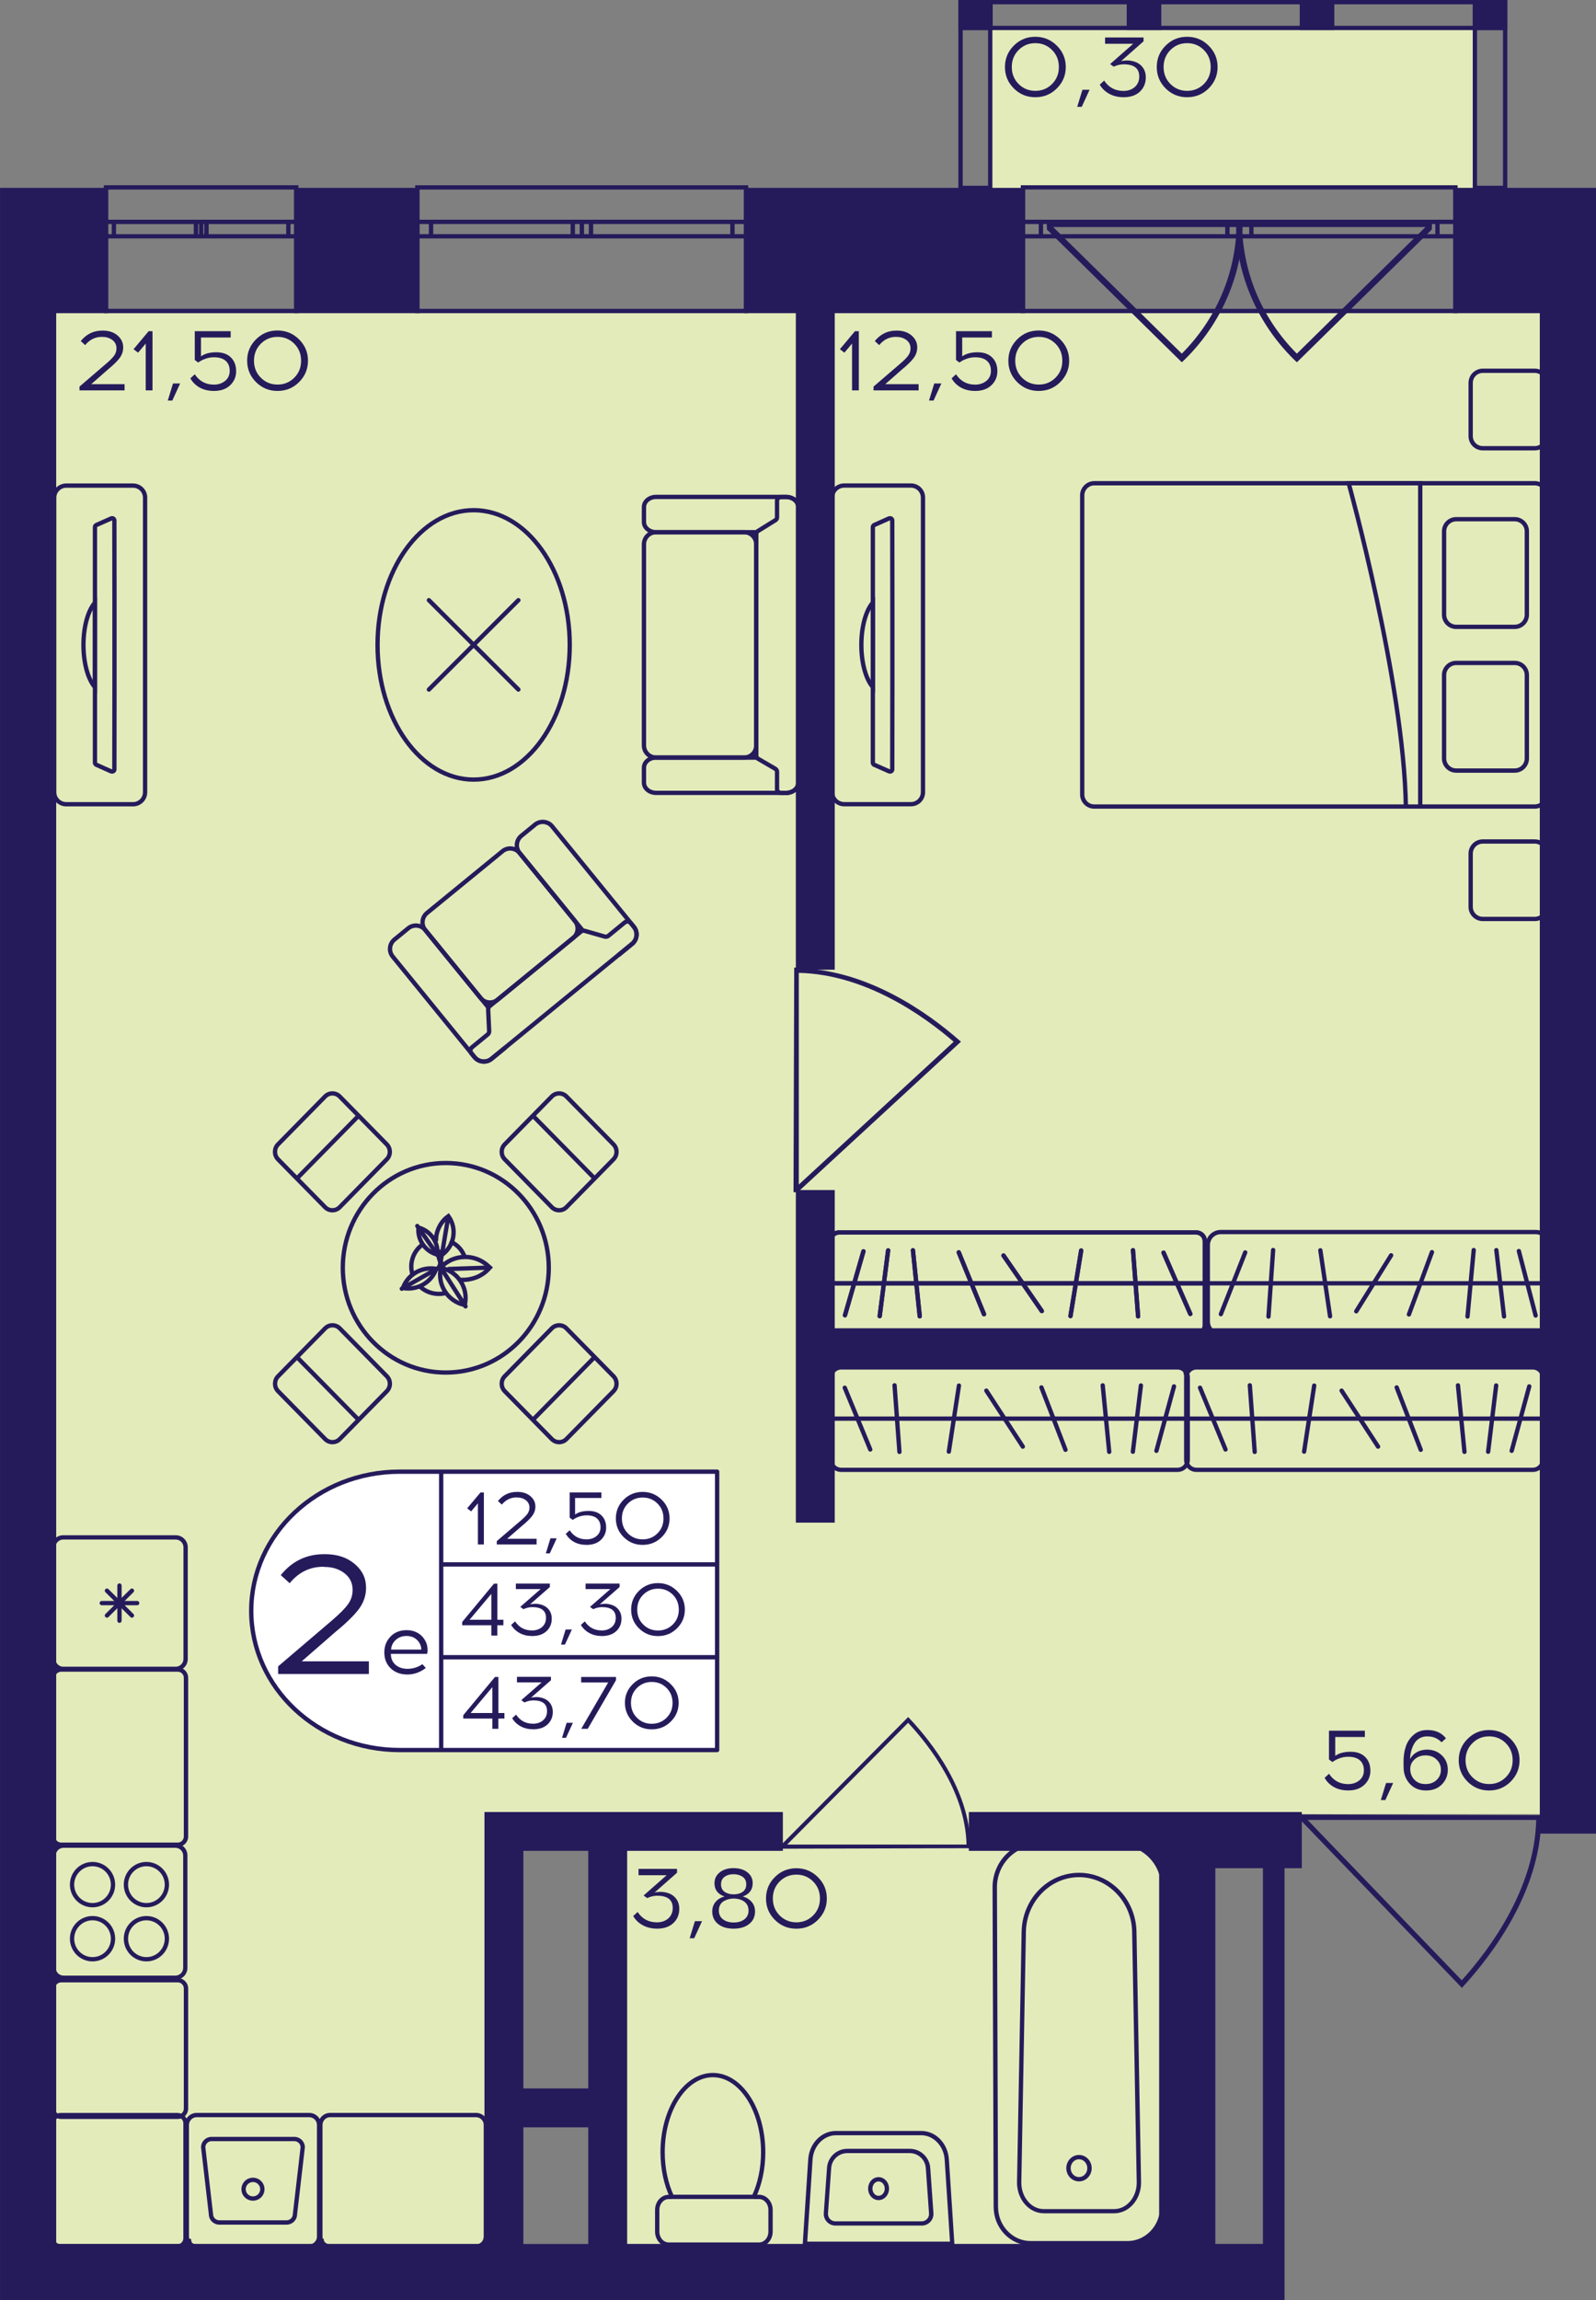 <?xml version="1.0" encoding="utf-8"?>
<!-- Generator: Adobe Illustrator 24.3.0, SVG Export Plug-In . SVG Version: 6.00 Build 0)  -->
<svg version="1.1" id="Слой_1" xmlns="http://www.w3.org/2000/svg" xmlns:xlink="http://www.w3.org/1999/xlink" x="0px" y="0px"
	 viewBox="0 0 277.86 400.25" style="enable-background:new 0 0 277.86 400.25;" xml:space="preserve">
<rect x="0" y="0" width="277.86" height="400.25" fill="#808080" stroke="none"/>
<path style="fill:#E3EBBA;" d="M6.4,393.86c27.11,0,54.22,0,81.32,0c0-25.05,0-50.11,0-75.16c6.02,0,12.05,0,18.07,0
	c0,25.05,0,50.11,0,75.16c34.14,0,68.27,0,102.41,0c0-26.06,0-52.11,0-78.17c22.09,0,44.18,0,66.26,0c0-87.19,0-174.38,0-261.57
	c-89.36,0-178.71,0-268.07,0V393.86z"/>
<rect x="172.19" y="4.89" style="fill:#E3EBBA;" width="84.59" height="28.06"/>
<g>
	<path style="fill:none;stroke:#251B5B;stroke-width:0.752;stroke-miterlimit:10;" d="M253.39,32.61l-75.3,0v21.51l75.3,0V32.61z
		 M178.09,32.61l75.3,0 M178.09,54.12l75.3,0 M178.09,38.61h3.13v2.51h-3.13V38.61z M215.76,41.12h-2.08v-2.51h2.08V41.12z
		 M181.22,38.61h32.47v2.51h-32.47V38.61z M215.76,38.61h2.1v2.51h-2.1V38.61z M253.39,41.12h-3.13v-2.51h3.13V41.12z M217.86,38.61
		l32.4,0v2.51h-32.4V38.61z M178.09,38.61h3.13 M181.22,38.61v2.51 M181.22,41.12h-3.13 M215.76,41.12h-2.08 M213.68,41.12v-2.51
		 M213.68,38.61h2.08 M181.22,38.61h32.47 M213.68,41.12h-32.47 M215.76,38.61h2.1 M217.86,38.61v2.51 M217.86,41.12h-2.1
		 M253.39,41.12h-3.13 M250.26,41.12v-2.51 M250.26,38.61h3.13 M217.86,38.61l32.4,0 M250.26,41.12h-32.4"/>
</g>
<g>
	<path style="fill:none;stroke:#251B5B;stroke-width:0.752;stroke-miterlimit:10;" d="M129.89,32.61l-57.23,0v21.51l57.23,0V32.61z
		 M72.67,32.61l57.23,0 M72.67,54.12l57.23,0 M72.67,38.61h2.38v2.51h-2.38V38.61z M101.3,41.12h-1.58v-2.51h1.58V41.12z
		 M75.04,38.61h24.67v2.51H75.04V38.61z M101.3,38.61h1.6v2.51l-1.6,0V38.61z M129.89,41.12h-2.38v-2.51h2.38V41.12z M102.89,38.61
		h24.62v2.51h-24.62V38.61z M72.67,38.61h2.38 M75.04,38.61v2.51 M75.04,41.12h-2.38 M101.3,41.12h-1.58 M99.72,41.12v-2.51
		 M99.72,38.61h1.58 M75.04,38.61h24.67 M99.72,41.12H75.04 M101.3,38.61h1.6 M102.89,38.61v2.51 M102.89,41.12l-1.6,0
		 M129.89,41.12h-2.38 M127.52,41.12v-2.51 M127.52,38.61h2.38 M102.89,38.61h24.62 M127.52,41.12h-24.62"/>
</g>
<g>
	<path style="fill:none;stroke:#251B5B;stroke-width:0.752;stroke-miterlimit:10;" d="M51.58,32.61l-33.13,0v21.51l33.13,0V32.61z
		 M18.45,32.61l33.13,0 M18.45,54.12l33.13,0 M18.45,38.61h1.38v2.51l-1.38,0V38.61z M35.03,41.12h-0.91v-2.51h0.91V41.12z
		 M19.83,38.61h14.28v2.51H19.83V38.61z M35.03,38.61h0.92v2.51h-0.92V38.61z M51.58,41.12H50.2v-2.51h1.38V41.12z M35.95,38.61
		l14.25,0v2.51H35.95V38.61z M18.45,38.61h1.38 M19.83,38.61v2.51 M19.83,41.12l-1.38,0 M35.03,41.12h-0.91 M34.11,41.12v-2.51
		 M34.11,38.61h0.91 M19.83,38.61h14.28 M34.11,41.12H19.83 M35.03,38.61h0.92 M35.95,38.61v2.51 M35.95,41.12h-0.92 M51.58,41.12
		H50.2 M50.2,41.12v-2.51 M50.2,38.61h1.38 M35.95,38.61l14.25,0 M50.2,41.12H35.95"/>
</g>
<g>
	
		<rect x="256.4" y="0" transform="matrix(-1 -2.651392e-07 2.651392e-07 -1 518.822 5.245)" style="fill:#251B5B;" width="6.02" height="5.24"/>
	
		<rect x="166.9" y="0" transform="matrix(-1 -2.698180e-07 2.698180e-07 -1 339.729 5.245)" style="fill:#251B5B;" width="5.92" height="5.24"/>
	
		<rect x="196.16" y="0" transform="matrix(-1 -2.651441e-07 2.651441e-07 -1 398.34 5.245)" style="fill:#251B5B;" width="6.02" height="5.24"/>
	
		<rect x="226.28" y="0" transform="matrix(-1 -2.651401e-07 2.651401e-07 -1 458.581 5.245)" style="fill:#251B5B;" width="6.02" height="5.24"/>
	<g>
		<path style="fill:#251B5B;" d="M261.67,0.75v31.57h-4.52V0.75H261.67 M262.42,0h-6.02v33.07h6.02V0L262.42,0z"/>
	</g>
	<g>
		<path style="fill:#251B5B;" d="M172.02,0.75l0,31.57l-4.41,0l0-31.57H172.02 M172.77,0h-5.92l0,33.07l5.92,0L172.77,0L172.77,0z"
			/>
	</g>
	<g>
		<path style="fill:#251B5B;" d="M167.66,0.75l94.01,0v3.74l-94.01,0V0.75 M166.9,0v5.24l95.52,0V0L166.9,0L166.9,0z"/>
	</g>
</g>
<path style="fill:#251B5B;" d="M268.45,315.86c0,0.28-0.01,0.54-0.01,0.83h-0.11c-0.27,12.54-8.54,23.45-13.51,28.89l-0.31,0.33
	l-28.11-29.22h-0.18c0-0.32,0-0.63,0-0.95C240.29,315.78,254.37,315.82,268.45,315.86z M227.65,316.69l26.84,27.91
	c4.9-5.44,12.69-15.95,12.96-27.91L227.65,316.69z"/>
<path style="fill:#251B5B;" d="M169.05,321.61c0-0.21-0.01-0.41-0.01-0.63h-0.09c-0.21-9.52-6.7-17.81-10.6-21.94l-0.24-0.25
	l-22.06,22.19h-0.14c0,0.24,0,0.48,0,0.72C146.96,321.67,158.01,321.64,169.05,321.61z M137.04,320.98l21.06-21.19
	c3.85,4.13,9.96,12.11,10.17,21.19L137.04,320.98z"/>
<path style="fill:#251B5B;" d="M138.27,168.37c0.27,0,0.53,0.01,0.8,0.01v0.11c12.11,0.25,22.66,7.9,27.91,12.5l0.32,0.28
	l-28.23,26.02v0.17c-0.31,0-0.61,0-0.92,0C138.19,194.42,138.23,181.4,138.27,168.37z M139.07,206.13l26.96-24.85
	c-5.26-4.54-15.41-11.74-26.96-11.99V206.13z"/>
<g>
	<path style="fill:#251B5B;" d="M206.16,62.66c1.87-1.82,3.49-3.81,4.86-5.93c4.9-7.57,5.25-14.66,5.29-16.09
		c0.03-0.91,0.01-1.65-0.02-2.13c-0.32-0.01-0.63-0.03-0.95-0.04H182.3l-0.08-0.07c0.02,0.52,0.03,1.04,0.05,1.55l23.48,23.09
		L206.16,62.66z M183.36,39.51h31.93c-0.26,8.28-3.59,16.05-9.54,22.03L183.36,39.51z"/>
	<path style="fill:#251B5B;" d="M225.38,62.66c-1.87-1.82-3.49-3.81-4.86-5.93c-4.9-7.57-5.25-14.66-5.29-16.09
		c-0.03-0.91-0.01-1.65,0.02-2.13c0.32-0.01,0.63-0.03,0.95-0.04h33.04l0.08-0.07c-0.02,0.52-0.03,1.04-0.05,1.55l-23.48,23.09
		L225.38,62.66z M248.17,39.51h-31.93c0.26,8.28,3.59,16.05,9.54,22.03L248.17,39.51z"/>
</g>
<g>
	<path style="fill:none;stroke:#251B5B;stroke-width:0.752;stroke-miterlimit:10;" d="M11.54,84.5l11.61,0
		c1.18,0,2.11,0.94,2.11,2.1l0,51.25c0,1.17-0.93,2.1-2.11,2.1l-11.61,0c-1.16,0-2.11-0.93-2.11-2.1l0-51.25
		C9.43,85.44,10.38,84.5,11.54,84.5z M16.53,132.72c0,0.15,0.11,0.3,0.24,0.36l2.58,1.15c0.27,0.1,0.56-0.07,0.56-0.36
		c0-1.83,0.02-7.55,0.02-14.29l0-14.71c0-6.74-0.02-12.48-0.02-14.29c0-0.3-0.29-0.48-0.56-0.36l-2.58,1.14
		c-0.14,0.06-0.24,0.21-0.24,0.37L16.53,132.72z"/>
	<g>
		<path style="fill:none;stroke:#251B5B;stroke-width:0.752;stroke-miterlimit:10;" d="M14.53,112.23c0,3.21,0.81,6.01,2.01,7.37
			l0-14.74C15.34,106.22,14.53,109,14.53,112.23z"/>
	</g>
</g>
<g>
	<g>
		<path style="fill:#251B5B;" d="M53.83,368.42c0.75,0,1.35,0.61,1.35,1.35v19.43c0,0.75-0.61,1.35-1.35,1.35H34.25
			c-0.75,0-1.35-0.61-1.35-1.35v-19.43c0-0.75,0.61-1.35,1.35-1.35H53.83 M53.83,367.67H34.25c-1.16,0-2.1,0.94-2.1,2.1v19.43
			c0,1.16,0.94,2.1,2.1,2.1h19.58c1.16,0,2.1-0.94,2.1-2.1v-19.43C55.93,368.61,54.99,367.67,53.83,367.67L53.83,367.67z"/>
	</g>
	<g>
		<path style="fill:#251B5B;" d="M51.24,372.59c0.59,0,1.07,0.46,1.09,1.04l-1.34,11.57l-0.01,0.04v0.04c0,0.6-0.49,1.08-1.09,1.08
			h-11.7c-0.6,0-1.09-0.48-1.09-1.08v-0.04l-0.01-0.04l-1.34-11.57c0.02-0.58,0.5-1.04,1.09-1.04H51.24 M51.24,371.84h-14.4
			c-1.02,0-1.84,0.82-1.84,1.83l1.35,11.62c0,1.01,0.83,1.83,1.84,1.83h11.7c1.02,0,1.84-0.82,1.84-1.83l1.35-11.62
			C53.08,372.66,52.26,371.84,51.24,371.84L51.24,371.84z"/>
	</g>
	<g>
		<path style="fill:#251B5B;" d="M44.04,379.7c0.69,0,1.26,0.56,1.26,1.25s-0.56,1.25-1.26,1.25s-1.26-0.56-1.26-1.25
			S43.35,379.7,44.04,379.7 M44.04,378.95c-1.11,0-2.01,0.89-2.01,2s0.9,2,2.01,2c1.11,0,2.01-0.89,2.01-2
			S45.15,378.95,44.04,378.95L44.04,378.95z"/>
	</g>
</g>
<g>
	<g>
		<path style="fill:#251B5B;" d="M30.54,321.54c0.75,0,1.35,0.61,1.35,1.35v19.54c0,0.75-0.61,1.35-1.35,1.35H11.06
			c-0.75,0-1.35-0.61-1.35-1.35v-19.54c0-0.75,0.61-1.35,1.35-1.35H30.54 M30.54,320.78H11.06c-1.16,0-2.1,0.94-2.1,2.1v19.54
			c0,1.16,0.94,2.1,2.1,2.1h19.47c1.16,0,2.1-0.94,2.1-2.1v-19.54C32.64,321.72,31.7,320.78,30.54,320.78L30.54,320.78z"/>
	</g>
	<g>
		<g>
			<path style="fill:#251B5B;" d="M16.11,334.16c1.76,0,3.19,1.43,3.19,3.2s-1.43,3.2-3.19,3.2c-1.76,0-3.19-1.43-3.19-3.2
				S14.35,334.16,16.11,334.16 M16.11,333.41c-2.18,0-3.94,1.77-3.94,3.95s1.76,3.95,3.94,3.95s3.94-1.77,3.94-3.95
				S18.29,333.41,16.11,333.41L16.11,333.41z"/>
		</g>
		<g>
			<path style="fill:#251B5B;" d="M25.49,324.75c1.76,0,3.19,1.43,3.19,3.2s-1.43,3.2-3.19,3.2s-3.19-1.43-3.19-3.2
				S23.73,324.75,25.49,324.75 M25.49,324c-2.18,0-3.94,1.77-3.94,3.95c0,2.18,1.76,3.95,3.94,3.95s3.94-1.77,3.94-3.95
				C29.43,325.77,27.67,324,25.49,324L25.49,324z"/>
		</g>
		<g>
			<path style="fill:#251B5B;" d="M16.11,324.75c1.76,0,3.19,1.43,3.19,3.2s-1.43,3.2-3.19,3.2c-1.76,0-3.19-1.43-3.19-3.2
				S14.35,324.75,16.11,324.75 M16.11,324c-2.18,0-3.94,1.77-3.94,3.95c0,2.18,1.76,3.95,3.94,3.95s3.94-1.77,3.94-3.95
				C20.05,325.77,18.29,324,16.11,324L16.11,324z"/>
		</g>
		<g>
			<path style="fill:#251B5B;" d="M25.49,334.16c1.76,0,3.19,1.43,3.19,3.2s-1.43,3.2-3.19,3.2s-3.19-1.43-3.19-3.2
				S23.73,334.16,25.49,334.16 M25.49,333.41c-2.18,0-3.94,1.77-3.94,3.95s1.76,3.95,3.94,3.95s3.94-1.77,3.94-3.95
				S27.67,333.41,25.49,333.41L25.49,333.41z"/>
		</g>
	</g>
</g>
<g>
	<g>
		<path style="fill:#251B5B;" d="M30.59,267.9c0.75,0,1.35,0.61,1.35,1.35v19.43c0,0.75-0.61,1.35-1.35,1.35H11.01
			c-0.75,0-1.35-0.61-1.35-1.35v-19.43c0-0.75,0.61-1.35,1.35-1.35H30.59 M30.59,267.15H11.01c-1.16,0-2.1,0.94-2.1,2.1v19.43
			c0,1.16,0.94,2.1,2.1,2.1h19.58c1.16,0,2.1-0.94,2.1-2.1v-19.43C32.69,268.09,31.75,267.15,30.59,267.15L30.59,267.15z"/>
	</g>
	<g>
		
			<line style="fill:none;stroke:#251B5B;stroke-width:0.752;stroke-linecap:round;stroke-miterlimit:10;" x1="20.8" y1="275.91" x2="20.8" y2="282.02"/>
		
			<line style="fill:none;stroke:#251B5B;stroke-width:0.752;stroke-linecap:round;stroke-miterlimit:10;" x1="22.97" y1="276.8" x2="18.62" y2="281.12"/>
		
			<line style="fill:none;stroke:#251B5B;stroke-width:0.752;stroke-linecap:round;stroke-miterlimit:10;" x1="23.88" y1="278.96" x2="17.72" y2="278.96"/>
		
			<line style="fill:none;stroke:#251B5B;stroke-width:0.752;stroke-linecap:round;stroke-miterlimit:10;" x1="22.97" y1="281.12" x2="18.62" y2="276.8"/>
	</g>
</g>
<g>
	
		<ellipse style="fill:none;stroke:#251B5B;stroke-width:0.752;stroke-miterlimit:10;" cx="77.61" cy="220.61" rx="17.93" ry="18.23"/>
	<g>
		<g>
			<path style="fill:none;stroke:#251B5B;stroke-width:0.752;stroke-miterlimit:10;" d="M87.87,201.73l8.2,8.34
				c0.7,0.71,1.84,0.71,2.54,0l8.2-8.34c0.7-0.71,0.7-1.87,0-2.59l-8.2-8.34c-0.7-0.71-1.84-0.71-2.54,0l-8.2,8.34
				C87.17,199.86,87.17,201.01,87.87,201.73z"/>
			
				<line style="fill:none;stroke:#251B5B;stroke-width:0.752;stroke-miterlimit:10;" x1="103.64" y1="205.19" x2="92.66" y2="194.03"/>
		</g>
	</g>
	<g>
		<g>
			<path style="fill:none;stroke:#251B5B;stroke-width:0.752;stroke-miterlimit:10;" d="M67.35,239.49l-8.2-8.34
				c-0.7-0.71-1.84-0.71-2.54,0l-8.2,8.34c-0.7,0.71-0.7,1.87,0,2.59l8.2,8.34c0.7,0.71,1.84,0.71,2.54,0l8.2-8.34
				C68.05,241.37,68.05,240.21,67.35,239.49z"/>
			
				<line style="fill:none;stroke:#251B5B;stroke-width:0.752;stroke-miterlimit:10;" x1="51.57" y1="236.03" x2="62.55" y2="247.19"/>
		</g>
	</g>
	<g>
		<g>
			<path style="fill:none;stroke:#251B5B;stroke-width:0.752;stroke-miterlimit:10;" d="M59.14,210.07l8.2-8.34
				c0.7-0.71,0.7-1.87,0-2.59l-8.2-8.34c-0.7-0.71-1.84-0.71-2.54,0l-8.2,8.34c-0.7,0.71-0.7,1.87,0,2.59l8.2,8.34
				C57.3,210.78,58.44,210.78,59.14,210.07z"/>
			
				<line style="fill:none;stroke:#251B5B;stroke-width:0.752;stroke-miterlimit:10;" x1="62.55" y1="194.03" x2="51.57" y2="205.19"/>
		</g>
	</g>
	<g>
		<g>
			<path style="fill:none;stroke:#251B5B;stroke-width:0.752;stroke-miterlimit:10;" d="M96.07,231.15l-8.2,8.34
				c-0.7,0.71-0.7,1.87,0,2.59l8.2,8.34c0.7,0.71,1.84,0.71,2.54,0l8.2-8.34c0.7-0.71,0.7-1.87,0-2.59l-8.2-8.34
				C97.92,230.44,96.78,230.44,96.07,231.15z"/>
			
				<line style="fill:none;stroke:#251B5B;stroke-width:0.752;stroke-miterlimit:10;" x1="92.66" y1="247.19" x2="103.64" y2="236.03"/>
		</g>
	</g>
</g>
<g>
	<path style="fill:none;stroke:#251B5B;stroke-width:0.752;stroke-linecap:square;stroke-miterlimit:10;" d="M73.37,224.09
		c0.51,0.42,1.11,0.73,1.79,0.91c0.71,0.18,1.42,0.21,2.09,0.08"/>
	<path style="fill:none;stroke:#251B5B;stroke-width:0.752;stroke-linecap:square;stroke-miterlimit:10;" d="M73.31,216.76
		c-0.73,0.6-1.28,1.43-1.54,2.4c-0.21,0.77-0.21,1.54-0.05,2.27"/>
	<path style="fill:none;stroke:#251B5B;stroke-width:0.752;stroke-linecap:square;stroke-miterlimit:10;" d="M80.87,218.65
		c-0.4-1.09-1.14-1.94-2.22-2.49"/>
	<g>
		<path style="fill:#251B5B;" d="M75.01,221.1c0.14,0,0.27,0.01,0.41,0.02c-0.78,1.63-2.45,2.72-4.32,2.72
			c-0.14,0-0.27-0.01-0.41-0.02C71.46,222.18,73.14,221.1,75.01,221.1 M75.01,220.34c-2.44,0-4.67,1.61-5.34,4.06l0,0
			c0.47,0.13,0.95,0.19,1.42,0.19c2.44,0,4.67-1.61,5.34-4.06l0,0h0C75.96,220.4,75.48,220.34,75.01,220.34L75.01,220.34z"/>
	</g>
	<path style="fill:none;stroke:#251B5B;stroke-width:0.752;stroke-linecap:round;stroke-miterlimit:10;" d="M76.44,217.8
		c0.11,0.22,0.33,0.37,0.48,0.58c2.2-1.56,2.71-4.59,1.14-6.76c-0.58,0.41-1.05,0.93-1.39,1.51c-0.46,0.78-0.78,1.73-0.75,2.63"/>
	<g>
		<path style="fill:#251B5B;" d="M73.21,214.12c0.75,0.3,1.4,0.8,1.86,1.48c0.46,0.66,0.7,1.42,0.72,2.21
			c-0.75-0.3-1.4-0.8-1.86-1.48C73.47,215.67,73.23,214.91,73.21,214.12 M72.54,213.16L72.54,213.16c-0.49,2.63,1.27,5.15,3.92,5.62
			h0C76.95,216.15,75.19,213.63,72.54,213.16L72.54,213.16z"/>
	</g>
	<path style="fill:none;stroke:#251B5B;stroke-width:0.752;stroke-linecap:round;stroke-miterlimit:10;" d="M80.35,222.71
		c1.63,0.07,3.42-0.53,4.63-1.81l0.31-0.33l-0.33-0.3c-2.2-2.03-5.57-2.05-7.8-0.13c-0.06,0.05-0.11,0.1-0.16,0.15"/>
	
		<line style="fill:none;stroke:#251B5B;stroke-width:0.752;stroke-linecap:round;stroke-linejoin:round;stroke-miterlimit:10;" x1="78.14" y1="220.82" x2="85.07" y2="220.58"/>
	<g>
		<path style="fill:#251B5B;" d="M77.06,221.08c1.18,0.34,2.19,1.09,2.85,2.13c0.65,1.03,0.9,2.23,0.71,3.42
			c-1.18-0.34-2.19-1.09-2.85-2.13C77.12,223.47,76.87,222.27,77.06,221.08 M76.48,220.17l-0.09,0.4c-0.71,3.11,1.26,6.19,4.4,6.88
			l0.41,0.09l0.09-0.4c0.71-3.11-1.26-6.19-4.4-6.88L76.48,220.17L76.48,220.17z"/>
	</g>
	
		<line style="fill:none;stroke:#251B5B;stroke-width:0.752;stroke-linecap:round;stroke-linejoin:round;stroke-miterlimit:10;" x1="76.6" y1="220.37" x2="81.05" y2="227.33"/>
	
		<line style="fill:none;stroke:#251B5B;stroke-width:0.752;stroke-linecap:round;stroke-miterlimit:10;" x1="76.96" y1="218.15" x2="78.01" y2="211.93"/>
	<polyline style="fill:none;stroke:#251B5B;stroke-width:0.752;stroke-linecap:round;stroke-miterlimit:10;" points="72.65,213.34 
		76.32,218.58 76.68,219.75 	"/>
	<path style="fill:none;stroke:#251B5B;stroke-width:0.752;stroke-linecap:round;stroke-miterlimit:10;" d="M76.8,220.31
		l-0.69,0.45c-0.04,0.03-6.16,3.5-6.16,3.5"/>
	
		<line style="fill:none;stroke:#251B5B;stroke-width:0.752;stroke-linecap:round;stroke-miterlimit:10;" x1="76.96" y1="218.1" x2="76.53" y2="220.66"/>
	
		<line style="fill:none;stroke:#251B5B;stroke-width:0.752;stroke-linecap:round;stroke-miterlimit:10;" x1="77.03" y1="220.37" x2="76.77" y2="219.51"/>
	<polygon style="fill:none;stroke:#251B5B;stroke-width:0.752;stroke-linecap:round;stroke-miterlimit:10;" points="76.98,220.29 
		76.75,219.84 76.6,220.13 	"/>
	<polygon style="fill:#251B5B;" points="76.49,217.51 76.32,218.58 76.63,219.35 76.96,218.15 	"/>
	<path style="fill:#251B5B;" d="M76.48,219.5c-0.01,0.03-0.18,1.05-0.18,1.05l0.33-0.29l0.08-0.61L76.48,219.5z"/>
	<polygon style="fill:#251B5B;" points="76.85,219.12 77.18,220.23 77.05,220.31 76.71,219.65 	"/>
</g>
<g>
	<path style="fill:none;stroke:#251B5B;stroke-width:0.752;stroke-miterlimit:10;" d="M139,133.6v2.6c0,0.97-0.95,1.77-2.11,1.77
		h-0.84h-21.83c-1.16,0-2.11-0.79-2.11-1.77l0-2.6c0-0.98,0.95-1.77,2.11-1.77h17.56"/>
	<path style="fill:none;stroke:#251B5B;stroke-width:0.752;stroke-miterlimit:10;" d="M139,90.84v-2.6c0-0.98-0.95-1.77-2.11-1.77
		h-0.84h-21.83c-1.16,0-2.11,0.78-2.11,1.77v2.6c0,0.97,0.95,1.77,2.11,1.77l17.53,0"/>
	<path style="fill:none;stroke:#251B5B;stroke-width:0.752;stroke-miterlimit:10;" d="M112.11,94.71l0,35.01
		c0,1.16,0.94,2.1,2.1,2.1l15.35,0c1.16,0,2.1-0.94,2.1-2.1l0-35.01c0-1.16-0.94-2.1-2.1-2.1l-15.35,0
		C113.05,92.61,112.11,93.55,112.11,94.71z"/>
	<path style="fill:none;stroke:#251B5B;stroke-width:0.752;stroke-miterlimit:10;" d="M134.98,90.53l-3.01,1.87
		c-0.19,0.12-0.3,0.31-0.3,0.51l0,38.61c0,0.21,0.12,0.4,0.32,0.52l2.97,1.73c0.2,0.12,0.32,0.31,0.32,0.52v3.06
		c0,0.35,0.34,0.63,0.75,0.63h0.84c1.17,0,2.11-0.79,2.11-1.77l0-47.95c0-0.98-0.94-1.77-2.11-1.77h-0.84
		c-0.42,0-0.75,0.28-0.75,0.63v2.91C135.29,90.22,135.18,90.41,134.98,90.53z"/>
</g>
<g>
	
		<ellipse style="fill:none;stroke:#251B5B;stroke-width:0.752;stroke-miterlimit:10;" cx="82.46" cy="112.22" rx="16.73" ry="23.44"/>
	<g>
		
			<line style="fill:none;stroke:#251B5B;stroke-width:0.752;stroke-linecap:round;stroke-miterlimit:10;" x1="90.25" y1="104.44" x2="74.67" y2="119.99"/>
		
			<line style="fill:none;stroke:#251B5B;stroke-width:0.752;stroke-linecap:round;stroke-miterlimit:10;" x1="90.25" y1="119.99" x2="74.67" y2="104.44"/>
	</g>
</g>
<g>
	<g>
		<g>
			<path style="fill:#251B5B;" d="M208.25,214.84c0.62,0,1.13,0.51,1.13,1.13v14.67c0,0.62-0.51,1.13-1.13,1.13h-62.17
				c-0.62,0-1.13-0.51-1.13-1.13v-14.67c0-0.62,0.51-1.13,1.13-1.13H208.25 M208.25,214.09h-62.17c-1.04,0-1.88,0.84-1.88,1.88
				v14.67c0,1.04,0.84,1.88,1.88,1.88h62.17c1.04,0,1.88-0.84,1.88-1.88v-14.67C210.14,214.93,209.29,214.09,208.25,214.09
				L208.25,214.09z"/>
		</g>
	</g>
	
		<line style="fill:none;stroke:#251B5B;stroke-width:0.752;stroke-miterlimit:10;" x1="210.15" y1="223.31" x2="144.43" y2="223.31"/>
	
		<line style="fill:none;stroke:#251B5B;stroke-width:0.752;stroke-linecap:round;stroke-miterlimit:10;" x1="198.14" y1="229.06" x2="197.25" y2="217.56"/>
	
		<line style="fill:none;stroke:#251B5B;stroke-width:0.752;stroke-linecap:round;stroke-miterlimit:10;" x1="186.37" y1="229.01" x2="188.23" y2="217.61"/>
	
		<line style="fill:none;stroke:#251B5B;stroke-width:0.752;stroke-linecap:round;stroke-miterlimit:10;" x1="147.11" y1="228.87" x2="150.32" y2="217.75"/>
	
		<line style="fill:none;stroke:#251B5B;stroke-width:0.752;stroke-linecap:round;stroke-miterlimit:10;" x1="181.38" y1="228.14" x2="174.71" y2="218.48"/>
	
		<line style="fill:none;stroke:#251B5B;stroke-width:0.752;stroke-linecap:round;stroke-miterlimit:10;" x1="171.31" y1="228.69" x2="166.92" y2="217.93"/>
	
		<line style="fill:none;stroke:#251B5B;stroke-width:0.752;stroke-linecap:round;stroke-miterlimit:10;" x1="160.12" y1="229.05" x2="158.94" y2="217.57"/>
	
		<line style="fill:none;stroke:#251B5B;stroke-width:0.752;stroke-linecap:round;stroke-miterlimit:10;" x1="153.15" y1="229.03" x2="154.62" y2="217.59"/>
	
		<line style="fill:none;stroke:#251B5B;stroke-width:0.752;stroke-linecap:round;stroke-miterlimit:10;" x1="207.23" y1="228.64" x2="202.57" y2="217.98"/>
	<g>
		<g>
			<path style="fill:#251B5B;" d="M208.25,214.84c0.62,0,1.13,0.51,1.13,1.13v14.67c0,0.62-0.51,1.13-1.13,1.13h-62.17
				c-0.62,0-1.13-0.51-1.13-1.13v-14.67c0-0.62,0.51-1.13,1.13-1.13H208.25 M208.25,214.09h-62.17c-1.04,0-1.88,0.84-1.88,1.88
				v14.67c0,1.04,0.84,1.88,1.88,1.88h62.17c1.04,0,1.88-0.84,1.88-1.88v-14.67C210.14,214.93,209.29,214.09,208.25,214.09
				L208.25,214.09z"/>
		</g>
	</g>
	
		<line style="fill:none;stroke:#251B5B;stroke-width:0.752;stroke-miterlimit:10;" x1="210.15" y1="223.31" x2="144.43" y2="223.31"/>
	
		<line style="fill:none;stroke:#251B5B;stroke-width:0.752;stroke-linecap:round;stroke-miterlimit:10;" x1="198.14" y1="229.06" x2="197.25" y2="217.56"/>
	
		<line style="fill:none;stroke:#251B5B;stroke-width:0.752;stroke-linecap:round;stroke-miterlimit:10;" x1="186.37" y1="229.01" x2="188.23" y2="217.61"/>
	
		<line style="fill:none;stroke:#251B5B;stroke-width:0.752;stroke-linecap:round;stroke-miterlimit:10;" x1="147.11" y1="228.87" x2="150.32" y2="217.75"/>
	
		<line style="fill:none;stroke:#251B5B;stroke-width:0.752;stroke-linecap:round;stroke-miterlimit:10;" x1="181.38" y1="228.14" x2="174.71" y2="218.48"/>
	
		<line style="fill:none;stroke:#251B5B;stroke-width:0.752;stroke-linecap:round;stroke-miterlimit:10;" x1="171.31" y1="228.69" x2="166.92" y2="217.93"/>
	
		<line style="fill:none;stroke:#251B5B;stroke-width:0.752;stroke-linecap:round;stroke-miterlimit:10;" x1="160.12" y1="229.05" x2="158.94" y2="217.57"/>
	
		<line style="fill:none;stroke:#251B5B;stroke-width:0.752;stroke-linecap:round;stroke-miterlimit:10;" x1="153.15" y1="229.03" x2="154.62" y2="217.59"/>
	
		<line style="fill:none;stroke:#251B5B;stroke-width:0.752;stroke-linecap:round;stroke-miterlimit:10;" x1="207.23" y1="228.64" x2="202.57" y2="217.98"/>
</g>
<g>
	<path style="fill:#251B5B;" d="M30.95,344.96c0.58,0,1.05,0.47,1.05,1.05v20.92c0,0.58-0.47,1.05-1.05,1.05H10.65
		c-0.58,0-1.05-0.47-1.05-1.05v-20.92c0-0.58,0.47-1.05,1.05-1.05H30.95 M30.95,344.21H10.65c-0.99,0-1.8,0.81-1.8,1.8v20.92
		c0,0.99,0.81,1.8,1.8,1.8h20.31c0.99,0,1.8-0.81,1.8-1.8v-20.92C32.75,345.02,31.95,344.21,30.95,344.21L30.95,344.21z"/>
</g>
<g>
	<path style="fill:#251B5B;" d="M82.88,368.42c0.73,0,1.33,0.6,1.33,1.33v19.47c0,0.73-0.6,1.33-1.33,1.33h-25.4
		c-0.73,0-1.33-0.6-1.33-1.33v-19.47c0-0.73,0.6-1.33,1.33-1.33H82.88 M82.88,367.67h-25.4c-1.15,0-2.08,0.93-2.08,2.08v19.47
		c0,1.15,0.93,2.08,2.08,2.08h25.4c1.15,0,2.08-0.93,2.08-2.08v-19.47C84.96,368.6,84.03,367.67,82.88,367.67L82.88,367.67z"/>
</g>
<g>
	<path style="fill:none;stroke:#251B5B;stroke-width:0.752;stroke-miterlimit:10;" d="M107.66,166.21l2.4-1.96
		c0.9-0.73,1.03-2.07,0.31-2.96l-0.53-0.65l-13.72-16.85c-0.73-0.9-2.06-1.03-2.96-0.3l-2.4,1.96c-0.91,0.74-1.03,2.07-0.31,2.96
		l11.04,13.56"/>
	<path style="fill:none;stroke:#251B5B;stroke-width:0.752;stroke-miterlimit:10;" d="M87.98,182.29l-2.4,1.96
		c-0.91,0.74-2.23,0.6-2.96-0.3l-0.53-0.65l-13.72-16.85c-0.73-0.9-0.6-2.22,0.31-2.96l2.4-1.96c0.9-0.73,2.23-0.6,2.96,0.3
		l11.02,13.53"/>
	<path style="fill:none;stroke:#251B5B;stroke-width:0.752;stroke-miterlimit:10;" d="M74.34,158.87l13.15-10.75
		c0.9-0.74,2.23-0.6,2.96,0.3l9.64,11.84c0.73,0.9,0.6,2.23-0.31,2.96l-13.15,10.75c-0.9,0.74-2.23,0.6-2.96-0.3l-9.64-11.84
		C73.3,160.93,73.44,159.6,74.34,158.87z"/>
	<path style="fill:none;stroke:#251B5B;stroke-width:0.752;stroke-miterlimit:10;" d="M85.16,179.43l-0.17-3.74
		c-0.01-0.24,0.09-0.47,0.28-0.62l15.85-12.95c0.19-0.16,0.45-0.21,0.68-0.14l3.46,0.99c0.24,0.07,0.49,0.02,0.68-0.14l2.82-2.31
		c0.32-0.26,0.79-0.22,1.06,0.11l0.53,0.65c0.73,0.9,0.6,2.23-0.31,2.96l-24.48,20.01c-0.9,0.74-2.23,0.6-2.96-0.3l-0.53-0.65
		c-0.26-0.32-0.21-0.8,0.11-1.06l2.69-2.2C85.07,179.9,85.17,179.67,85.16,179.43z"/>
</g>
<g>
	<g>
		<path style="fill:none;stroke:#251B5B;stroke-width:0.752;stroke-miterlimit:10;" d="M116.98,382.29h-0.56c-1.1,0-2,1.02-2,2.26
			v3.78c0,1.26,0.9,2.26,2,2.26h15.73c1.1,0,2-1,2-2.26v-3.78c0-1.24-0.9-2.26-2-2.26h-0.93"/>
	</g>
	<g>
		<path style="fill:none;stroke:#251B5B;stroke-width:0.752;stroke-miterlimit:10;" d="M124.11,361.09
			c-4.83,0-8.75,6.01-8.75,13.42c0,2.89,0.6,5.59,1.63,7.77h14.25c1.03-2.19,1.63-4.88,1.63-7.77
			C132.86,367.1,128.94,361.09,124.11,361.09z"/>
	</g>
</g>
<g>
	<g>
		<path style="fill:#251B5B;" d="M180.44,320.45v0.75l14.84,0c3.71,0,6.8,3.17,6.89,7.04l-0.19,55.77c0,3.29-2.55,5.96-5.67,5.96
			l-16.88,0c-3.13,0-5.67-2.67-5.67-5.96l-0.19-55.75c0.08-3.89,3.17-7.06,6.89-7.06V320.45 M180.44,320.45
			c-4.15,0-7.55,3.46-7.64,7.8l0.19,55.77c0,3.71,2.88,6.71,6.43,6.71l16.88,0c3.55,0,6.43-3.01,6.43-6.71l0.19-55.77
			c-0.09-4.34-3.49-7.8-7.64-7.8L180.44,320.45L180.44,320.45z"/>
	</g>
	<g>
		<path style="fill:#251B5B;" d="M187.86,326.65c4.99,0,9.14,4.26,9.24,9.49l0.8,43.68c0,2.53-1.76,4.59-3.92,4.59h-12.26
			c-1.03,0-2-0.46-2.73-1.31c-0.76-0.87-1.18-2.04-1.18-3.27l0.8-43.69C178.72,330.9,182.86,326.65,187.86,326.65 M187.86,325.89
			L187.86,325.89c-5.44,0-9.88,4.54-10,10.22l-0.8,43.69c0,2.95,2.09,5.34,4.67,5.34l12.26,0c2.58,0,4.67-2.39,4.67-5.34l-0.8-43.69
			C197.74,330.44,193.3,325.89,187.86,325.89L187.86,325.89z"/>
	</g>
	<g>
		<path style="fill:#251B5B;" d="M187.85,375.74c0.8,0,1.45,0.7,1.45,1.55c0,0.86-0.65,1.55-1.45,1.55c-0.8,0-1.45-0.7-1.45-1.55
			C186.4,376.43,187.05,375.74,187.85,375.74 M187.85,374.99c-1.22,0-2.21,1.03-2.21,2.3c0,1.27,0.99,2.3,2.21,2.3
			c1.22,0,2.21-1.03,2.21-2.3C190.06,376.02,189.07,374.99,187.85,374.99L187.85,374.99z"/>
	</g>
</g>
<g>
	<g>
		<path style="fill:#251B5B;" d="M152.96,379.6c0.59,0,1.07,0.56,1.07,1.25s-0.48,1.25-1.07,1.25c-0.59,0-1.07-0.56-1.07-1.25
			S152.37,379.6,152.96,379.6 M152.96,378.85c-1.01,0-1.82,0.89-1.82,2s0.82,2,1.82,2s1.82-0.89,1.82-2S153.96,378.85,152.96,378.85
			L152.96,378.85z"/>
	</g>
	<g>
		<path style="fill:#251B5B;" d="M160.38,371.56c2.13,0,3.92,1.86,4.08,4.23l0.93,14.28h-24.85l0.93-14.28
			c0.15-2.37,1.95-4.23,4.08-4.23H160.38 M160.38,370.81h-14.84c-2.54,0-4.65,2.15-4.83,4.93l-0.98,15.08h26.45l-0.98-15.08
			C165.02,372.96,162.92,370.81,160.38,370.81L160.38,370.81z"/>
	</g>
	<g>
		<path style="fill:#251B5B;" d="M158.39,374.67c1.46,0,2.69,1.14,2.79,2.6l0.56,7.9c0.03,0.36-0.09,0.7-0.34,0.96
			c-0.24,0.26-0.58,0.41-0.94,0.41h-15.03c-0.36,0-0.69-0.14-0.94-0.41c-0.24-0.26-0.36-0.6-0.34-0.96l0.56-7.9
			c0.1-1.46,1.33-2.6,2.79-2.6H158.39 M158.39,373.92h-10.87c-1.86,0-3.41,1.44-3.54,3.29l-0.56,7.9c-0.08,1.17,0.85,2.17,2.03,2.17
			h15.03c1.18,0,2.11-1,2.03-2.17l-0.56-7.9C161.8,375.36,160.26,373.92,158.39,373.92L158.39,373.92z"/>
	</g>
</g>
<g>
	<path style="fill:#251B5B;" d="M30.87,368.43c0.58,0,1.05,0.47,1.05,1.05v20.01c0,0.58-0.47,1.05-1.05,1.05H10.57
		c-0.58,0-1.05-0.47-1.05-1.05v-20.01c0-0.58,0.47-1.05,1.05-1.05H30.87 M30.87,367.68H10.57c-0.99,0-1.8,0.81-1.8,1.8v20.01
		c0,0.99,0.81,1.8,1.8,1.8h20.31c0.99,0,1.8-0.81,1.8-1.8v-20.01C32.68,368.49,31.87,367.68,30.87,367.68L30.87,367.68z"/>
</g>
<g>
	<g>
		<path style="fill:none;stroke:#251B5B;stroke-width:0.752;stroke-miterlimit:10;" d="M267.18,84.09h-76.66
			c-1.17,0-2.11,0.95-2.11,2.11v52.04c0,1.17,0.95,2.11,2.11,2.11h76.66c1.17,0,2.11-0.95,2.11-2.11V86.2
			C269.29,85.03,268.35,84.09,267.18,84.09z"/>
		<g>
			<path style="fill:none;stroke:#251B5B;stroke-width:0.752;stroke-miterlimit:10;" d="M253.52,134.09h10.19
				c1.17,0,2.11-0.95,2.11-2.11v-14.51c0-1.17-0.95-2.11-2.11-2.11h-10.19c-1.17,0-2.11,0.95-2.11,2.11v14.51
				C251.41,133.14,252.35,134.09,253.52,134.09z"/>
			<path style="fill:none;stroke:#251B5B;stroke-width:0.752;stroke-miterlimit:10;" d="M253.52,109.08h10.19
				c1.17,0,2.11-0.95,2.11-2.11V92.46c0-1.17-0.95-2.11-2.11-2.11h-10.19c-1.17,0-2.11,0.95-2.11,2.11v14.51
				C251.41,108.13,252.35,109.08,253.52,109.08z"/>
		</g>
		<path style="fill:none;stroke:#251B5B;stroke-width:0.752;stroke-miterlimit:10;" d="M247.26,140.35V84.09H234.8
			c0,0,9.61,34.56,9.96,56.27"/>
	</g>
	<path style="fill:none;stroke:#251B5B;stroke-width:0.752;stroke-linecap:round;stroke-miterlimit:10;" d="M258.15,159.91h9.04
		c1.17,0,2.11-0.95,2.11-2.11v-9.26c0-1.17-0.95-2.11-2.11-2.11h-9.04c-1.17,0-2.11,0.95-2.11,2.11v9.26
		C256.04,158.96,256.98,159.91,258.15,159.91z"/>
	<path style="fill:none;stroke:#251B5B;stroke-width:0.752;stroke-linecap:round;stroke-miterlimit:10;" d="M258.15,78h9.04
		c1.17,0,2.11-0.95,2.11-2.11v-9.26c0-1.17-0.95-2.11-2.11-2.11h-9.04c-1.17,0-2.11,0.95-2.11,2.11v9.26
		C256.04,77.06,256.98,78,258.15,78z"/>
</g>
<g>
	<path style="fill:none;stroke:#251B5B;stroke-width:0.752;stroke-miterlimit:10;" d="M146.97,139.94h11.61
		c1.18,0,2.11-0.94,2.11-2.1V86.59c0-1.17-0.93-2.1-2.11-2.1h-11.61c-1.16,0-2.11,0.93-2.11,2.1v51.25
		C144.86,139,145.81,139.94,146.97,139.94z M151.96,91.72c0-0.15,0.11-0.3,0.24-0.36l2.58-1.15c0.27-0.1,0.56,0.07,0.56,0.36
		c0,1.83,0.02,7.55,0.02,14.29v14.71c0,6.74-0.02,12.48-0.02,14.29c0,0.3-0.29,0.48-0.56,0.36l-2.58-1.14
		c-0.14-0.06-0.24-0.21-0.24-0.37V91.72z"/>
	<g>
		<path style="fill:none;stroke:#251B5B;stroke-width:0.752;stroke-miterlimit:10;" d="M149.96,112.21c0-3.21,0.81-6.01,2.01-7.37
			v14.74C150.77,118.22,149.96,115.43,149.96,112.21z"/>
	</g>
</g>
<g>
	<g>
		<g>
			<path style="fill:#251B5B;" d="M267.37,214.77c1.04,0,1.88,0.84,1.88,1.88v13.32c0,1.04-0.84,1.88-1.88,1.88h-54.84
				c-1.04,0-1.88-0.84-1.88-1.88v-13.32c0-1.04,0.84-1.88,1.88-1.88H267.37 M267.37,214.02h-54.84c-1.45,0-2.63,1.18-2.63,2.63
				v13.32c0,1.45,1.18,2.63,2.63,2.63h54.84c1.45,0,2.63-1.18,2.63-2.63v-13.32C270.01,215.2,268.83,214.02,267.37,214.02
				L267.37,214.02z"/>
		</g>
	</g>
	
		<line style="fill:none;stroke:#251B5B;stroke-width:0.752;stroke-miterlimit:10;" x1="210.15" y1="223.31" x2="269.8" y2="223.31"/>
	
		<line style="fill:none;stroke:#251B5B;stroke-width:0.752;stroke-linecap:round;stroke-miterlimit:10;" x1="220.84" y1="229.1" x2="221.65" y2="217.52"/>
	
		<line style="fill:none;stroke:#251B5B;stroke-width:0.752;stroke-linecap:round;stroke-miterlimit:10;" x1="231.56" y1="229.05" x2="229.87" y2="217.57"/>
	
		<line style="fill:none;stroke:#251B5B;stroke-width:0.752;stroke-linecap:round;stroke-miterlimit:10;" x1="267.35" y1="228.92" x2="264.43" y2="217.7"/>
	
		<line style="fill:none;stroke:#251B5B;stroke-width:0.752;stroke-linecap:round;stroke-miterlimit:10;" x1="236.12" y1="228.18" x2="242.19" y2="218.44"/>
	
		<line style="fill:none;stroke:#251B5B;stroke-width:0.752;stroke-linecap:round;stroke-miterlimit:10;" x1="245.29" y1="228.73" x2="249.3" y2="217.89"/>
	
		<line style="fill:none;stroke:#251B5B;stroke-width:0.752;stroke-linecap:round;stroke-miterlimit:10;" x1="255.49" y1="229.09" x2="256.57" y2="217.53"/>
	
		<line style="fill:none;stroke:#251B5B;stroke-width:0.752;stroke-linecap:round;stroke-miterlimit:10;" x1="261.85" y1="229.08" x2="260.51" y2="217.54"/>
	
		<line style="fill:none;stroke:#251B5B;stroke-width:0.752;stroke-linecap:round;stroke-miterlimit:10;" x1="212.55" y1="228.68" x2="216.79" y2="217.94"/>
</g>
<g>
	<g>
		<g>
			<path style="fill:#251B5B;" d="M205.02,238.32c0.76,0,1.39,0.62,1.39,1.39v14.3c0,0.76-0.62,1.39-1.39,1.39h-58.59
				c-0.76,0-1.39-0.62-1.39-1.39v-14.3c0-0.76,0.62-1.39,1.39-1.39H205.02 M205.02,237.56h-58.59c-1.18,0-2.14,0.96-2.14,2.14v14.3
				c0,1.18,0.96,2.14,2.14,2.14h58.59c1.18,0,2.14-0.96,2.14-2.14v-14.3C207.16,238.52,206.2,237.56,205.02,237.56L205.02,237.56z"
				/>
		</g>
	</g>
	
		<line style="fill:none;stroke:#251B5B;stroke-width:0.752;stroke-miterlimit:10;" x1="144.56" y1="246.86" x2="206.95" y2="246.86"/>
	
		<line style="fill:none;stroke:#251B5B;stroke-width:0.752;stroke-linecap:round;stroke-miterlimit:10;" x1="155.74" y1="241.06" x2="156.59" y2="252.65"/>
	
		<line style="fill:none;stroke:#251B5B;stroke-width:0.752;stroke-linecap:round;stroke-miterlimit:10;" x1="166.95" y1="241.11" x2="165.19" y2="252.6"/>
	
		<line style="fill:none;stroke:#251B5B;stroke-width:0.752;stroke-linecap:round;stroke-miterlimit:10;" x1="204.39" y1="241.25" x2="201.33" y2="252.46"/>
	
		<line style="fill:none;stroke:#251B5B;stroke-width:0.752;stroke-linecap:round;stroke-miterlimit:10;" x1="171.72" y1="241.99" x2="178.07" y2="251.73"/>
	
		<line style="fill:none;stroke:#251B5B;stroke-width:0.752;stroke-linecap:round;stroke-miterlimit:10;" x1="181.31" y1="241.43" x2="185.5" y2="252.28"/>
	
		<line style="fill:none;stroke:#251B5B;stroke-width:0.752;stroke-linecap:round;stroke-miterlimit:10;" x1="191.98" y1="241.07" x2="193.11" y2="252.64"/>
	
		<line style="fill:none;stroke:#251B5B;stroke-width:0.752;stroke-linecap:round;stroke-miterlimit:10;" x1="198.63" y1="241.09" x2="197.23" y2="252.62"/>
	
		<line style="fill:none;stroke:#251B5B;stroke-width:0.752;stroke-linecap:round;stroke-miterlimit:10;" x1="147.07" y1="241.48" x2="151.51" y2="252.23"/>
</g>
<g>
	<path style="fill:#251B5B;" d="M30.95,290.9c0.58,0,1.05,0.47,1.05,1.05v27.63c0,0.58-0.47,1.05-1.05,1.05H10.65
		c-0.58,0-1.05-0.47-1.05-1.05v-27.63c0-0.58,0.47-1.05,1.05-1.05H30.95 M30.95,290.15H10.65c-0.99,0-1.8,0.81-1.8,1.8v27.63
		c0,0.99,0.81,1.8,1.8,1.8h20.31c0.99,0,1.8-0.81,1.8-1.8v-27.63C32.75,290.95,31.95,290.15,30.95,290.15L30.95,290.15z"/>
</g>
<g>
	<g>
		<g>
			<path style="fill:#251B5B;" d="M266.87,238.32c0.76,0,1.39,0.62,1.39,1.39v14.3c0,0.76-0.62,1.39-1.39,1.39h-58.59
				c-0.76,0-1.39-0.62-1.39-1.39v-14.3c0-0.76,0.62-1.39,1.39-1.39H266.87 M266.87,237.56h-58.59c-1.18,0-2.14,0.96-2.14,2.14v14.3
				c0,1.18,0.96,2.14,2.14,2.14h58.59c1.18,0,2.14-0.96,2.14-2.14v-14.3C269.01,238.52,268.05,237.56,266.87,237.56L266.87,237.56z"
				/>
		</g>
	</g>
	
		<line style="fill:none;stroke:#251B5B;stroke-width:0.752;stroke-miterlimit:10;" x1="206.41" y1="246.86" x2="268.8" y2="246.86"/>
	
		<line style="fill:none;stroke:#251B5B;stroke-width:0.752;stroke-linecap:round;stroke-miterlimit:10;" x1="217.59" y1="241.06" x2="218.44" y2="252.65"/>
	
		<line style="fill:none;stroke:#251B5B;stroke-width:0.752;stroke-linecap:round;stroke-miterlimit:10;" x1="228.8" y1="241.11" x2="227.04" y2="252.6"/>
	
		<line style="fill:none;stroke:#251B5B;stroke-width:0.752;stroke-linecap:round;stroke-miterlimit:10;" x1="266.24" y1="241.25" x2="263.18" y2="252.46"/>
	
		<line style="fill:none;stroke:#251B5B;stroke-width:0.752;stroke-linecap:round;stroke-miterlimit:10;" x1="233.57" y1="241.99" x2="239.92" y2="251.73"/>
	
		<line style="fill:none;stroke:#251B5B;stroke-width:0.752;stroke-linecap:round;stroke-miterlimit:10;" x1="243.16" y1="241.43" x2="247.35" y2="252.28"/>
	
		<line style="fill:none;stroke:#251B5B;stroke-width:0.752;stroke-linecap:round;stroke-miterlimit:10;" x1="253.83" y1="241.07" x2="254.96" y2="252.64"/>
	
		<line style="fill:none;stroke:#251B5B;stroke-width:0.752;stroke-linecap:round;stroke-miterlimit:10;" x1="260.48" y1="241.09" x2="259.08" y2="252.62"/>
	
		<line style="fill:none;stroke:#251B5B;stroke-width:0.752;stroke-linecap:round;stroke-miterlimit:10;" x1="208.92" y1="241.48" x2="213.36" y2="252.23"/>
</g>
<g>
	<path style="fill:#251B5B;stroke:#251B5B;stroke-width:0.752;stroke-miterlimit:10;" d="M253.39,33.07v21.05h15.06v177.39h-57.86
		c-0.41-0.47-0.54-0.96-0.58-1.16c0.01,0.1,0,0.63-0.38,1.16h-64.68v-24.05h-6.02v57.12h6.02V238.1c0.04-0.03,0.06-0.07,0.1-0.1
		c0.27-0.23,0.56-0.37,0.84-0.47h59.44c0.17,0.08,0.35,0.19,0.51,0.34c0.66,0.6,0.64,1.34,0.63,1.47c0.04-0.24,0.2-0.89,0.83-1.43
		c0.2-0.17,0.42-0.28,0.63-0.38h59.36c0.25,0.09,0.52,0.21,0.76,0.43c0.18,0.17,0.3,0.34,0.4,0.51v80.23h9.04V54.12V45.1V33.07
		H253.39z"/>
	
		<rect x="51.58" y="33.07" style="fill:#251B5B;stroke:#251B5B;stroke-width:0.752;stroke-miterlimit:10;" width="21.08" height="21.05"/>
	<path style="fill:#251B5B;stroke:#251B5B;stroke-width:0.752;stroke-miterlimit:10;" d="M202.18,315.69h-33.13v6.01h30.2
		c0.18,0.11,0.37,0.18,0.54,0.3c1.16,0.84,1.89,1.88,2.39,2.96v61.36c-0.5,1.07-1.23,2.12-2.39,2.96c-1.16,0.84-2.51,1.3-3.8,1.57
		h-87.18V321.7h27.11v-6.01H90.74h-6.02v6.01v68.42c-0.1-0.33-0.1-0.6-0.1-0.67c-0.04,0.23-0.18,0.86-0.72,1.4H56.41
		c-0.41-0.56-0.42-1.16-0.42-1.27c-0.03,0.21-0.19,0.77-0.63,1.27H33.31c-0.42-0.56-0.43-1.17-0.42-1.28
		c-0.03,0.22-0.19,0.78-0.64,1.28H9.41v-45.97c0.5-0.43,1.04-0.58,1.26-0.62c-0.11,0-0.7,0-1.26-0.4v-22.38
		c0.45-0.22,0.87-0.21,0.96-0.21c-0.17-0.03-0.56-0.17-0.96-0.42V54.12h9.04V33.07H9.41H6.4H0.38v366.8h3.01h6.02h213.85v-6.01
		v-3.01v-66.14h3.01v-9.02h-15.06H202.18z M90.74,369.81h12.05v21.05H90.74V369.81z M102.79,321.7v42.09H90.74V321.7H102.79z
		 M220.25,324.71v66.14h-9.04v-66.14H220.25z"/>
	<polygon style="fill:#251B5B;stroke:#251B5B;stroke-width:0.752;stroke-miterlimit:10;" points="138.93,168.37 144.95,168.37 
		144.95,54.12 178.09,54.12 178.09,33.07 129.89,33.07 129.89,54.12 138.93,54.12 	"/>
</g>
<g>
	<path style="fill:#FFFFFF;stroke:#251B5B;stroke-width:0.752;stroke-linejoin:round;stroke-miterlimit:10;" d="M124.85,256.09
		l0,48.44l-55.28,0c-14.25,0-25.83-10.86-25.83-24.22c0-13.36,11.58-24.22,25.83-24.22L124.85,256.09z M76.81,256.09l0,48.44
		 M76.81,272.23l48.05,0 M76.81,288.38l48.05,0"/>
	<g>
		<path style="fill:#251B5B;" d="M64.22,291.29h-15.8v-1.32l9.38-8c1.34-1.15,2.27-2.08,2.8-2.83c0.53-0.74,0.79-1.56,0.79-2.47
			c0-1.22-0.48-2.19-1.43-2.92c-0.95-0.72-2.1-1.08-3.44-1.08l-0.27-0.03c-2.31,0-4.25,0.95-5.82,2.86l-1.55-1.41
			c1.97-2.43,4.48-3.64,7.52-3.64h0.33c2.03,0.02,3.7,0.58,5.02,1.7c1.32,1.11,1.98,2.49,1.98,4.13c0,1.32-0.4,2.54-1.2,3.64
			c-0.8,1.1-2.17,2.45-4.1,4.03l-5.9,5.14h11.69V291.29z"/>
		<path style="fill:#251B5B;" d="M70.78,283.67c0.82,0,1.53,0.2,2.12,0.59c0.59,0.39,1.02,0.93,1.31,1.61
			c0.12,0.29,0.19,0.63,0.22,1.01c0.03,0.38,0,0.69-0.08,0.92h-6.3c0,0.79,0.27,1.42,0.8,1.89c0.53,0.46,1.22,0.7,2.06,0.71
			c0.96,0,1.84-0.27,2.63-0.81l0.59,0.66c-0.98,0.76-2.06,1.14-3.23,1.14c-1.18-0.01-2.14-0.37-2.88-1.08
			c-0.74-0.71-1.11-1.63-1.11-2.77c0-1.09,0.36-2.01,1.07-2.75C68.7,284.04,69.63,283.67,70.78,283.67z M70.78,284.68
			c-0.75,0-1.38,0.23-1.88,0.69c-0.5,0.46-0.78,1.02-0.81,1.68h5.25c0.02-0.26-0.04-0.55-0.17-0.86c-0.19-0.46-0.5-0.83-0.91-1.1
			C71.84,284.81,71.35,284.68,70.78,284.68z"/>
	</g>
	<g>
		<path style="fill:#251B5B;" d="M86.58,282.82v1.79h-1.04v-1.79h-5.07v-0.58l5.53-6.66h0.59v6.28h1.05v0.96H86.58z M85.54,277.35
			l-3.79,4.51h3.79V277.35z"/>
		<path style="fill:#251B5B;" d="M95.74,276.15l-3.47,3.04c0.26-0.07,0.61-0.11,1.05-0.11c0.88,0.05,1.56,0.32,2.03,0.79
			c0.47,0.47,0.71,1.07,0.71,1.79c0,0.88-0.3,1.6-0.89,2.16c-0.59,0.56-1.4,0.85-2.42,0.87h-0.12c-0.83-0.01-1.55-0.18-2.18-0.53
			c-0.62-0.34-1.11-0.81-1.46-1.4l0.68-0.62c0.7,1.05,1.68,1.58,2.96,1.58h0.08c0.69-0.02,1.26-0.23,1.7-0.63
			c0.44-0.4,0.65-0.92,0.65-1.57c0-1.24-0.8-1.86-2.39-1.86c-0.51,0-1.02,0.12-1.54,0.36l-0.55-0.4l3.54-3.1h-4.31v-0.96h5.92
			V276.15z"/>
		<path style="fill:#251B5B;" d="M99.56,283.56l-1.2,2.61h-0.69l0.8-2.61H99.56z"/>
		<path style="fill:#251B5B;" d="M107.88,276.15l-3.47,3.04c0.26-0.07,0.61-0.11,1.05-0.11c0.88,0.05,1.56,0.32,2.03,0.79
			c0.47,0.47,0.71,1.07,0.71,1.79c0,0.88-0.3,1.6-0.89,2.16c-0.59,0.56-1.4,0.85-2.42,0.87h-0.12c-0.83-0.01-1.55-0.18-2.18-0.53
			c-0.62-0.34-1.11-0.81-1.46-1.4l0.68-0.62c0.7,1.05,1.68,1.58,2.96,1.58h0.08c0.69-0.02,1.26-0.23,1.7-0.63
			c0.44-0.4,0.65-0.92,0.65-1.57c0-1.24-0.8-1.86-2.39-1.86c-0.51,0-1.02,0.12-1.54,0.36l-0.55-0.4l3.54-3.1h-4.31v-0.96h5.92
			V276.15z"/>
		<path style="fill:#251B5B;" d="M111.24,276.83c0.91-0.9,2.01-1.35,3.3-1.35c1.29,0,2.39,0.45,3.31,1.35
			c0.92,0.9,1.38,1.99,1.38,3.26c0,1.28-0.46,2.36-1.37,3.26c-0.91,0.9-2.02,1.35-3.32,1.35c-1.29,0-2.39-0.45-3.3-1.35
			c-0.91-0.9-1.36-1.99-1.36-3.26C109.88,278.81,110.34,277.73,111.24,276.83z M117.13,277.49c-0.7-0.7-1.56-1.04-2.57-1.04
			c-1.01,0-1.87,0.35-2.57,1.04c-0.7,0.69-1.05,1.56-1.05,2.6c0,1.04,0.35,1.91,1.05,2.6c0.7,0.7,1.56,1.04,2.57,1.04
			c1.01,0,1.87-0.35,2.57-1.04c0.7-0.69,1.05-1.56,1.05-2.6C118.17,279.05,117.82,278.18,117.13,277.49z"/>
	</g>
	<g>
		<path style="fill:#251B5B;" d="M84.24,268.75h-1.04v-7.15l-1.18,1.4l-0.69-0.53l2.32-2.76h0.59V268.75z"/>
		<path style="fill:#251B5B;" d="M93.42,268.75h-6.93v-0.58l4.11-3.51c0.59-0.5,1-0.92,1.23-1.24c0.23-0.33,0.35-0.69,0.35-1.08
			c0-0.53-0.21-0.96-0.63-1.28c-0.42-0.32-0.92-0.48-1.51-0.48l-0.12-0.01c-1.01,0-1.86,0.42-2.55,1.25l-0.68-0.62
			c0.86-1.06,1.96-1.59,3.3-1.59h0.15c0.89,0.01,1.63,0.26,2.2,0.74c0.58,0.49,0.87,1.09,0.87,1.81c0,0.58-0.18,1.11-0.53,1.59
			c-0.35,0.48-0.95,1.07-1.8,1.77l-2.59,2.25h5.13V268.75z"/>
		<path style="fill:#251B5B;" d="M96.92,267.69l-1.2,2.61h-0.69l0.8-2.61H96.92z"/>
		<path style="fill:#251B5B;" d="M104.69,260.67h-4.57v2.87c0.58-0.41,1.37-0.62,2.36-0.62c0.95,0,1.7,0.26,2.24,0.79
			c0.54,0.53,0.81,1.23,0.81,2.11c0,0.84-0.3,1.54-0.89,2.12c-0.6,0.58-1.41,0.87-2.43,0.89h-0.13c-0.83-0.01-1.55-0.18-2.15-0.52
			c-0.61-0.34-1.08-0.81-1.43-1.4l0.68-0.62c0.7,1.05,1.67,1.58,2.94,1.58h0.07c0.68-0.02,1.24-0.22,1.69-0.6
			c0.45-0.38,0.67-0.88,0.67-1.51c0-0.67-0.21-1.18-0.63-1.54c-0.42-0.36-1.01-0.53-1.79-0.53c-0.46,0-0.92,0.08-1.36,0.24
			c-0.45,0.16-0.8,0.35-1.05,0.56l-0.54-0.4v-4.39h5.52V260.67z"/>
		<path style="fill:#251B5B;" d="M108.58,260.96c0.91-0.9,2.01-1.35,3.3-1.35c1.29,0,2.39,0.45,3.31,1.35
			c0.92,0.9,1.38,1.99,1.38,3.26c0,1.28-0.46,2.36-1.37,3.26c-0.91,0.9-2.02,1.35-3.32,1.35c-1.29,0-2.39-0.45-3.3-1.35
			c-0.91-0.9-1.36-1.99-1.36-3.26C107.22,262.95,107.67,261.86,108.58,260.96z M114.46,261.63c-0.7-0.7-1.56-1.04-2.57-1.04
			c-1.01,0-1.87,0.35-2.57,1.04c-0.7,0.69-1.05,1.56-1.05,2.6c0,1.04,0.35,1.91,1.05,2.6c0.7,0.7,1.56,1.04,2.57,1.04
			c1.01,0,1.87-0.35,2.57-1.04c0.7-0.69,1.05-1.56,1.05-2.6C115.51,263.18,115.16,262.32,114.46,261.63z"/>
	</g>
	<g>
		<path style="fill:#251B5B;" d="M86.76,299.05v1.79h-1.04v-1.79h-5.07v-0.58l5.53-6.66h0.59v6.28h1.05v0.96H86.76z M85.72,293.58
			l-3.79,4.51h3.79V293.58z"/>
		<path style="fill:#251B5B;" d="M95.92,292.38l-3.47,3.04c0.26-0.07,0.61-0.11,1.05-0.11c0.88,0.05,1.56,0.32,2.03,0.79
			c0.47,0.47,0.71,1.07,0.71,1.79c0,0.88-0.3,1.6-0.89,2.16c-0.59,0.56-1.4,0.85-2.42,0.87h-0.12c-0.83-0.01-1.55-0.18-2.18-0.53
			c-0.62-0.34-1.11-0.81-1.46-1.4l0.68-0.62c0.7,1.05,1.68,1.58,2.96,1.58h0.08c0.69-0.02,1.26-0.23,1.7-0.63
			c0.44-0.4,0.65-0.92,0.65-1.57c0-1.24-0.8-1.86-2.39-1.86c-0.51,0-1.02,0.12-1.54,0.36l-0.55-0.4l3.54-3.1H90v-0.96h5.92V292.38z"
			/>
		<path style="fill:#251B5B;" d="M99.74,299.79l-1.2,2.61h-0.69l0.8-2.61H99.74z"/>
		<path style="fill:#251B5B;" d="M107.24,292.38l-4.92,8.46h-1.13l4.7-8.07h-4.71v-0.96h6.06V292.38z"/>
		<path style="fill:#251B5B;" d="M110.16,293.06c0.91-0.9,2.01-1.35,3.3-1.35s2.39,0.45,3.31,1.35c0.92,0.9,1.38,1.99,1.38,3.26
			c0,1.28-0.46,2.36-1.37,3.26c-0.91,0.9-2.02,1.35-3.32,1.35c-1.29,0-2.39-0.45-3.3-1.35c-0.91-0.9-1.36-1.99-1.36-3.26
			C108.79,295.04,109.25,293.96,110.16,293.06z M116.04,293.72c-0.7-0.7-1.56-1.04-2.57-1.04s-1.87,0.35-2.57,1.04
			c-0.7,0.69-1.05,1.56-1.05,2.6c0,1.04,0.35,1.91,1.05,2.6c0.7,0.7,1.56,1.04,2.57,1.04s1.87-0.35,2.57-1.04
			c0.7-0.69,1.05-1.56,1.05-2.6C117.09,295.28,116.74,294.42,116.04,293.72z"/>
	</g>
</g>
<g>
	<path style="fill:#251B5B;" d="M117.89,325.86l-3.93,3.47c0.29-0.08,0.69-0.12,1.2-0.12c1,0.06,1.76,0.36,2.3,0.9
		c0.54,0.54,0.8,1.22,0.8,2.04c0,1-0.34,1.83-1.01,2.47c-0.67,0.64-1.59,0.97-2.75,0.99h-0.14c-0.94-0.01-1.76-0.21-2.47-0.6
		c-0.71-0.39-1.26-0.92-1.65-1.59l0.77-0.71c0.79,1.2,1.91,1.8,3.36,1.8h0.09c0.79-0.02,1.43-0.26,1.92-0.71
		c0.49-0.46,0.74-1.05,0.74-1.8c0-1.41-0.9-2.12-2.71-2.12c-0.58,0-1.15,0.14-1.74,0.41l-0.62-0.45l4.01-3.53h-4.89v-1.1h6.7V325.86
		z"/>
	<path style="fill:#251B5B;" d="M122.22,334.31l-1.36,2.97h-0.79l0.91-2.97H122.22z"/>
	<path style="fill:#251B5B;" d="M129.32,330.01c0.64,0.18,1.16,0.5,1.55,0.95c0.39,0.46,0.58,1.01,0.58,1.66c0,0.9-0.33,1.62-1,2.16
		c-0.67,0.54-1.55,0.82-2.66,0.83h-0.08c-1.13,0-2.03-0.27-2.7-0.81c-0.67-0.54-1.01-1.27-1.01-2.18c0-0.65,0.19-1.2,0.58-1.66
		c0.38-0.46,0.9-0.77,1.54-0.95c-1.15-0.4-1.73-1.17-1.73-2.31c0-0.77,0.31-1.4,0.92-1.89c0.61-0.48,1.4-0.73,2.37-0.73h0.14
		c0.96,0.02,1.74,0.27,2.33,0.75c0.6,0.48,0.89,1.1,0.89,1.86C131.04,328.84,130.46,329.61,129.32,330.01z M127.73,334.54
		c0.76,0,1.38-0.18,1.86-0.55c0.48-0.37,0.73-0.88,0.73-1.53c0-0.65-0.24-1.16-0.7-1.52s-1.1-0.55-1.88-0.57
		c-0.26,0-0.53,0.03-0.8,0.09c-0.27,0.06-0.54,0.16-0.83,0.31c-0.29,0.14-0.52,0.36-0.7,0.65c-0.18,0.29-0.26,0.64-0.26,1.04
		c0,0.65,0.24,1.16,0.72,1.53C126.34,334.35,126.96,334.54,127.73,334.54z M126.16,326.58c-0.42,0.3-0.63,0.73-0.63,1.32
		s0.21,1.02,0.63,1.31c0.42,0.29,0.94,0.43,1.57,0.43c0.63,0,1.15-0.14,1.56-0.43c0.42-0.29,0.63-0.73,0.63-1.31
		s-0.21-1.02-0.64-1.32c-0.42-0.29-0.94-0.44-1.56-0.44C127.1,326.13,126.58,326.28,126.16,326.58z"/>
	<path style="fill:#251B5B;" d="M134.9,326.64c1.03-1.03,2.27-1.54,3.74-1.54c1.46,0,2.71,0.51,3.75,1.54
		c1.04,1.03,1.56,2.27,1.56,3.72s-0.52,2.69-1.55,3.72c-1.03,1.03-2.29,1.54-3.76,1.54c-1.46,0-2.71-0.51-3.74-1.54
		c-1.03-1.03-1.54-2.27-1.54-3.72S133.87,327.67,134.9,326.64z M141.56,327.4c-0.79-0.79-1.76-1.19-2.91-1.19s-2.12,0.4-2.91,1.19
		c-0.79,0.79-1.19,1.78-1.19,2.96s0.4,2.17,1.19,2.96c0.79,0.79,1.76,1.19,2.91,1.19s2.12-0.4,2.91-1.19
		c0.79-0.79,1.19-1.78,1.19-2.96S142.35,328.19,141.56,327.4z"/>
</g>
<g>
	<path style="fill:#251B5B;" d="M237.63,302.26h-5.17v3.28c0.66-0.47,1.55-0.71,2.68-0.71c1.08,0,1.92,0.3,2.53,0.9
		c0.61,0.6,0.91,1.4,0.91,2.4c0,0.95-0.34,1.76-1.01,2.41c-0.68,0.66-1.59,1-2.75,1.02h-0.15c-0.94-0.01-1.75-0.21-2.44-0.59
		c-0.69-0.39-1.23-0.92-1.62-1.6l0.77-0.71c0.79,1.2,1.9,1.8,3.33,1.8h0.07c0.77-0.02,1.4-0.25,1.91-0.68
		c0.51-0.43,0.76-1.01,0.76-1.72c0-0.76-0.24-1.34-0.71-1.75c-0.47-0.41-1.15-0.61-2.03-0.61c-0.53,0-1.04,0.09-1.54,0.28
		s-0.9,0.4-1.2,0.64l-0.6-0.45v-5.01h6.25V302.26z"/>
	<path style="fill:#251B5B;" d="M242.55,310.26l-1.36,2.97h-0.79l0.91-2.97H242.55z"/>
	<path style="fill:#251B5B;" d="M248.5,301.05h0.09c1.35,0.01,2.4,0.49,3.15,1.44l-0.76,0.69c-0.68-0.68-1.47-1.02-2.39-1.02
		l-0.09-0.01c-0.53,0-0.98,0.11-1.38,0.35c-0.39,0.23-0.7,0.54-0.92,0.94c-0.22,0.39-0.39,0.81-0.51,1.25
		c-0.12,0.44-0.19,0.91-0.2,1.41c0.25-0.49,0.64-0.89,1.16-1.19c0.52-0.3,1.12-0.45,1.79-0.45c1.03,0,1.89,0.33,2.58,0.99
		c0.69,0.65,1.04,1.5,1.04,2.53c0,0.99-0.35,1.84-1.04,2.54c-0.7,0.7-1.61,1.05-2.75,1.05c-1.17,0-2.11-0.39-2.83-1.17
		c-0.72-0.78-1.08-1.75-1.08-2.92l-0.01-0.9c0-0.98,0.13-1.87,0.4-2.67c0.27-0.8,0.72-1.48,1.37-2.03
		C246.75,301.32,247.55,301.05,248.5,301.05z M248.19,305.46c-0.77,0-1.4,0.23-1.91,0.69s-0.76,1.02-0.76,1.67
		c0,0.74,0.24,1.37,0.72,1.87c0.48,0.51,1.13,0.76,1.94,0.76c0.78,0,1.42-0.23,1.92-0.7c0.5-0.47,0.76-1.06,0.76-1.78
		c0-0.72-0.25-1.32-0.76-1.79C249.61,305.7,248.97,305.46,248.19,305.46z"/>
	<path style="fill:#251B5B;" d="M255.5,302.59c1.03-1.03,2.27-1.54,3.74-1.54c1.46,0,2.71,0.51,3.75,1.54
		c1.04,1.03,1.56,2.27,1.56,3.72s-0.52,2.69-1.55,3.72s-2.29,1.54-3.76,1.54c-1.46,0-2.71-0.51-3.74-1.54
		c-1.03-1.03-1.54-2.27-1.54-3.72S254.47,303.61,255.5,302.59z M262.16,303.34c-0.79-0.79-1.76-1.19-2.91-1.19
		c-1.15,0-2.12,0.4-2.91,1.19c-0.79,0.79-1.19,1.78-1.19,2.96s0.4,2.17,1.19,2.96c0.79,0.79,1.76,1.19,2.91,1.19
		c1.15,0,2.12-0.4,2.91-1.19c0.79-0.79,1.19-1.78,1.19-2.96S262.95,304.14,262.16,303.34z"/>
</g>
<g>
	<path style="fill:#251B5B;" d="M21.69,67.93h-7.85v-0.66l4.66-4c0.67-0.57,1.13-1.04,1.39-1.41c0.26-0.37,0.39-0.78,0.39-1.23
		c0-0.61-0.24-1.1-0.71-1.46c-0.48-0.36-1.04-0.54-1.71-0.54l-0.14-0.01c-1.15,0-2.11,0.48-2.89,1.43l-0.77-0.7
		c0.98-1.21,2.22-1.82,3.74-1.82h0.17c1.01,0.01,1.84,0.29,2.5,0.85c0.65,0.56,0.98,1.25,0.98,2.07c0,0.66-0.2,1.27-0.6,1.82
		c-0.4,0.55-1.08,1.22-2.04,2.01l-2.93,2.57h5.81V67.93z"/>
	<path style="fill:#251B5B;" d="M26.55,67.93h-1.18v-8.15l-1.33,1.59l-0.79-0.6l2.63-3.14h0.67V67.93z"/>
	<path style="fill:#251B5B;" d="M31.36,66.73L30,69.7h-0.79l0.91-2.97H31.36z"/>
	<path style="fill:#251B5B;" d="M40.16,58.73h-5.17v3.28c0.66-0.47,1.55-0.71,2.68-0.71c1.08,0,1.92,0.3,2.53,0.9
		c0.61,0.6,0.91,1.4,0.91,2.4c0,0.95-0.34,1.76-1.01,2.41c-0.68,0.66-1.59,1-2.75,1.02H37.2c-0.94-0.01-1.75-0.21-2.44-0.59
		c-0.69-0.39-1.23-0.92-1.62-1.6l0.77-0.71c0.79,1.2,1.9,1.8,3.33,1.8h0.08c0.77-0.02,1.4-0.25,1.91-0.68
		c0.51-0.43,0.76-1.01,0.76-1.72c0-0.76-0.24-1.34-0.71-1.75c-0.47-0.41-1.15-0.61-2.03-0.61c-0.53,0-1.04,0.09-1.54,0.28
		c-0.5,0.18-0.9,0.4-1.2,0.64l-0.6-0.45v-5.01h6.25V58.73z"/>
	<path style="fill:#251B5B;" d="M44.57,59.05c1.03-1.03,2.27-1.54,3.74-1.54c1.46,0,2.71,0.51,3.75,1.54
		c1.04,1.03,1.56,2.27,1.56,3.72c0,1.45-0.52,2.69-1.55,3.72c-1.03,1.03-2.29,1.54-3.76,1.54c-1.46,0-2.71-0.51-3.74-1.54
		c-1.03-1.03-1.54-2.27-1.54-3.72C43.02,61.32,43.54,60.08,44.57,59.05z M51.23,59.81c-0.79-0.79-1.76-1.19-2.91-1.19
		s-2.12,0.4-2.91,1.19c-0.79,0.79-1.19,1.78-1.19,2.96c0,1.18,0.4,2.17,1.19,2.96c0.79,0.79,1.76,1.19,2.91,1.19s2.12-0.4,2.91-1.19
		c0.79-0.79,1.19-1.78,1.19-2.96C52.42,61.59,52.02,60.6,51.23,59.81z"/>
</g>
<g>
	<path style="fill:#251B5B;" d="M149.52,67.93h-1.18v-8.15l-1.33,1.59l-0.79-0.6l2.63-3.14h0.67V67.93z"/>
	<path style="fill:#251B5B;" d="M159.93,67.93h-7.85v-0.66l4.66-4c0.67-0.57,1.13-1.04,1.39-1.41c0.26-0.37,0.39-0.78,0.39-1.23
		c0-0.61-0.24-1.1-0.71-1.46c-0.48-0.36-1.04-0.54-1.71-0.54l-0.14-0.01c-1.15,0-2.11,0.48-2.89,1.43l-0.77-0.7
		c0.98-1.21,2.22-1.82,3.74-1.82h0.17c1.01,0.01,1.84,0.29,2.5,0.85c0.65,0.56,0.98,1.25,0.98,2.07c0,0.66-0.2,1.27-0.6,1.82
		c-0.4,0.55-1.08,1.22-2.04,2.01l-2.93,2.57h5.81V67.93z"/>
	<path style="fill:#251B5B;" d="M163.89,66.73l-1.36,2.97h-0.79l0.91-2.97H163.89z"/>
	<path style="fill:#251B5B;" d="M172.69,58.73h-5.17v3.28c0.66-0.47,1.55-0.71,2.68-0.71c1.08,0,1.92,0.3,2.53,0.9
		c0.61,0.6,0.91,1.4,0.91,2.4c0,0.95-0.34,1.76-1.01,2.41c-0.68,0.66-1.59,1-2.75,1.02h-0.15c-0.94-0.01-1.75-0.21-2.44-0.59
		c-0.69-0.39-1.23-0.92-1.62-1.6l0.77-0.71c0.79,1.2,1.9,1.8,3.33,1.8h0.08c0.77-0.02,1.4-0.25,1.91-0.68
		c0.51-0.43,0.76-1.01,0.76-1.72c0-0.76-0.24-1.34-0.71-1.75c-0.47-0.41-1.15-0.61-2.03-0.61c-0.53,0-1.04,0.09-1.54,0.28
		c-0.5,0.18-0.9,0.4-1.2,0.64l-0.6-0.45v-5.01h6.25V58.73z"/>
	<path style="fill:#251B5B;" d="M177.09,59.05c1.03-1.03,2.27-1.54,3.74-1.54c1.46,0,2.71,0.51,3.75,1.54
		c1.04,1.03,1.56,2.27,1.56,3.72c0,1.45-0.52,2.69-1.55,3.72c-1.03,1.03-2.29,1.54-3.76,1.54c-1.46,0-2.71-0.51-3.74-1.54
		c-1.03-1.03-1.54-2.27-1.54-3.72C175.55,61.32,176.07,60.08,177.09,59.05z M183.76,59.81c-0.79-0.79-1.76-1.19-2.91-1.19
		s-2.12,0.4-2.91,1.19c-0.79,0.79-1.19,1.78-1.19,2.96c0,1.18,0.4,2.17,1.19,2.96c0.79,0.79,1.76,1.19,2.91,1.19s2.12-0.4,2.91-1.19
		c0.79-0.79,1.19-1.78,1.19-2.96C184.95,61.59,184.55,60.6,183.76,59.81z"/>
</g>
<g>
	<path style="fill:#251B5B;" d="M176.5,7.94c1.03-1.03,2.27-1.54,3.74-1.54c1.46,0,2.71,0.51,3.75,1.54
		c1.04,1.03,1.56,2.27,1.56,3.72s-0.52,2.69-1.55,3.72c-1.03,1.03-2.29,1.54-3.76,1.54c-1.46,0-2.71-0.51-3.74-1.54
		s-1.54-2.27-1.54-3.72S175.47,8.97,176.5,7.94z M183.16,8.7c-0.79-0.79-1.76-1.19-2.91-1.19s-2.12,0.4-2.91,1.19
		c-0.79,0.79-1.19,1.78-1.19,2.96s0.4,2.17,1.19,2.96c0.79,0.79,1.76,1.19,2.91,1.19s2.12-0.4,2.91-1.19
		c0.79-0.79,1.19-1.78,1.19-2.96S183.95,9.49,183.16,8.7z"/>
	<path style="fill:#251B5B;" d="M189.69,15.62l-1.36,2.97h-0.79l0.91-2.97H189.69z"/>
	<path style="fill:#251B5B;" d="M199.11,7.17l-3.93,3.47c0.29-0.08,0.69-0.12,1.2-0.12c1,0.06,1.76,0.36,2.3,0.9
		c0.54,0.54,0.8,1.22,0.8,2.04c0,1-0.34,1.83-1.01,2.47c-0.67,0.64-1.59,0.97-2.75,0.99h-0.14c-0.94-0.01-1.76-0.21-2.47-0.6
		s-1.26-0.92-1.65-1.59l0.77-0.71c0.79,1.2,1.91,1.8,3.36,1.8h0.09c0.79-0.02,1.43-0.26,1.92-0.71c0.49-0.46,0.74-1.05,0.74-1.8
		c0-1.41-0.9-2.12-2.71-2.12c-0.58,0-1.15,0.14-1.74,0.41l-0.62-0.45l4.01-3.53h-4.89v-1.1h6.7V7.17z"/>
	<path style="fill:#251B5B;" d="M202.93,7.94c1.03-1.03,2.27-1.54,3.74-1.54c1.46,0,2.71,0.51,3.75,1.54
		c1.04,1.03,1.56,2.27,1.56,3.72s-0.52,2.69-1.55,3.72s-2.29,1.54-3.76,1.54c-1.46,0-2.71-0.51-3.74-1.54
		c-1.03-1.03-1.54-2.27-1.54-3.72S201.9,8.97,202.93,7.94z M209.59,8.7c-0.79-0.79-1.76-1.19-2.91-1.19s-2.12,0.4-2.91,1.19
		c-0.79,0.79-1.19,1.78-1.19,2.96s0.4,2.17,1.19,2.96c0.79,0.79,1.76,1.19,2.91,1.19s2.12-0.4,2.91-1.19
		c0.79-0.79,1.19-1.78,1.19-2.96S210.38,9.49,209.59,8.7z"/>
</g>
</svg>
